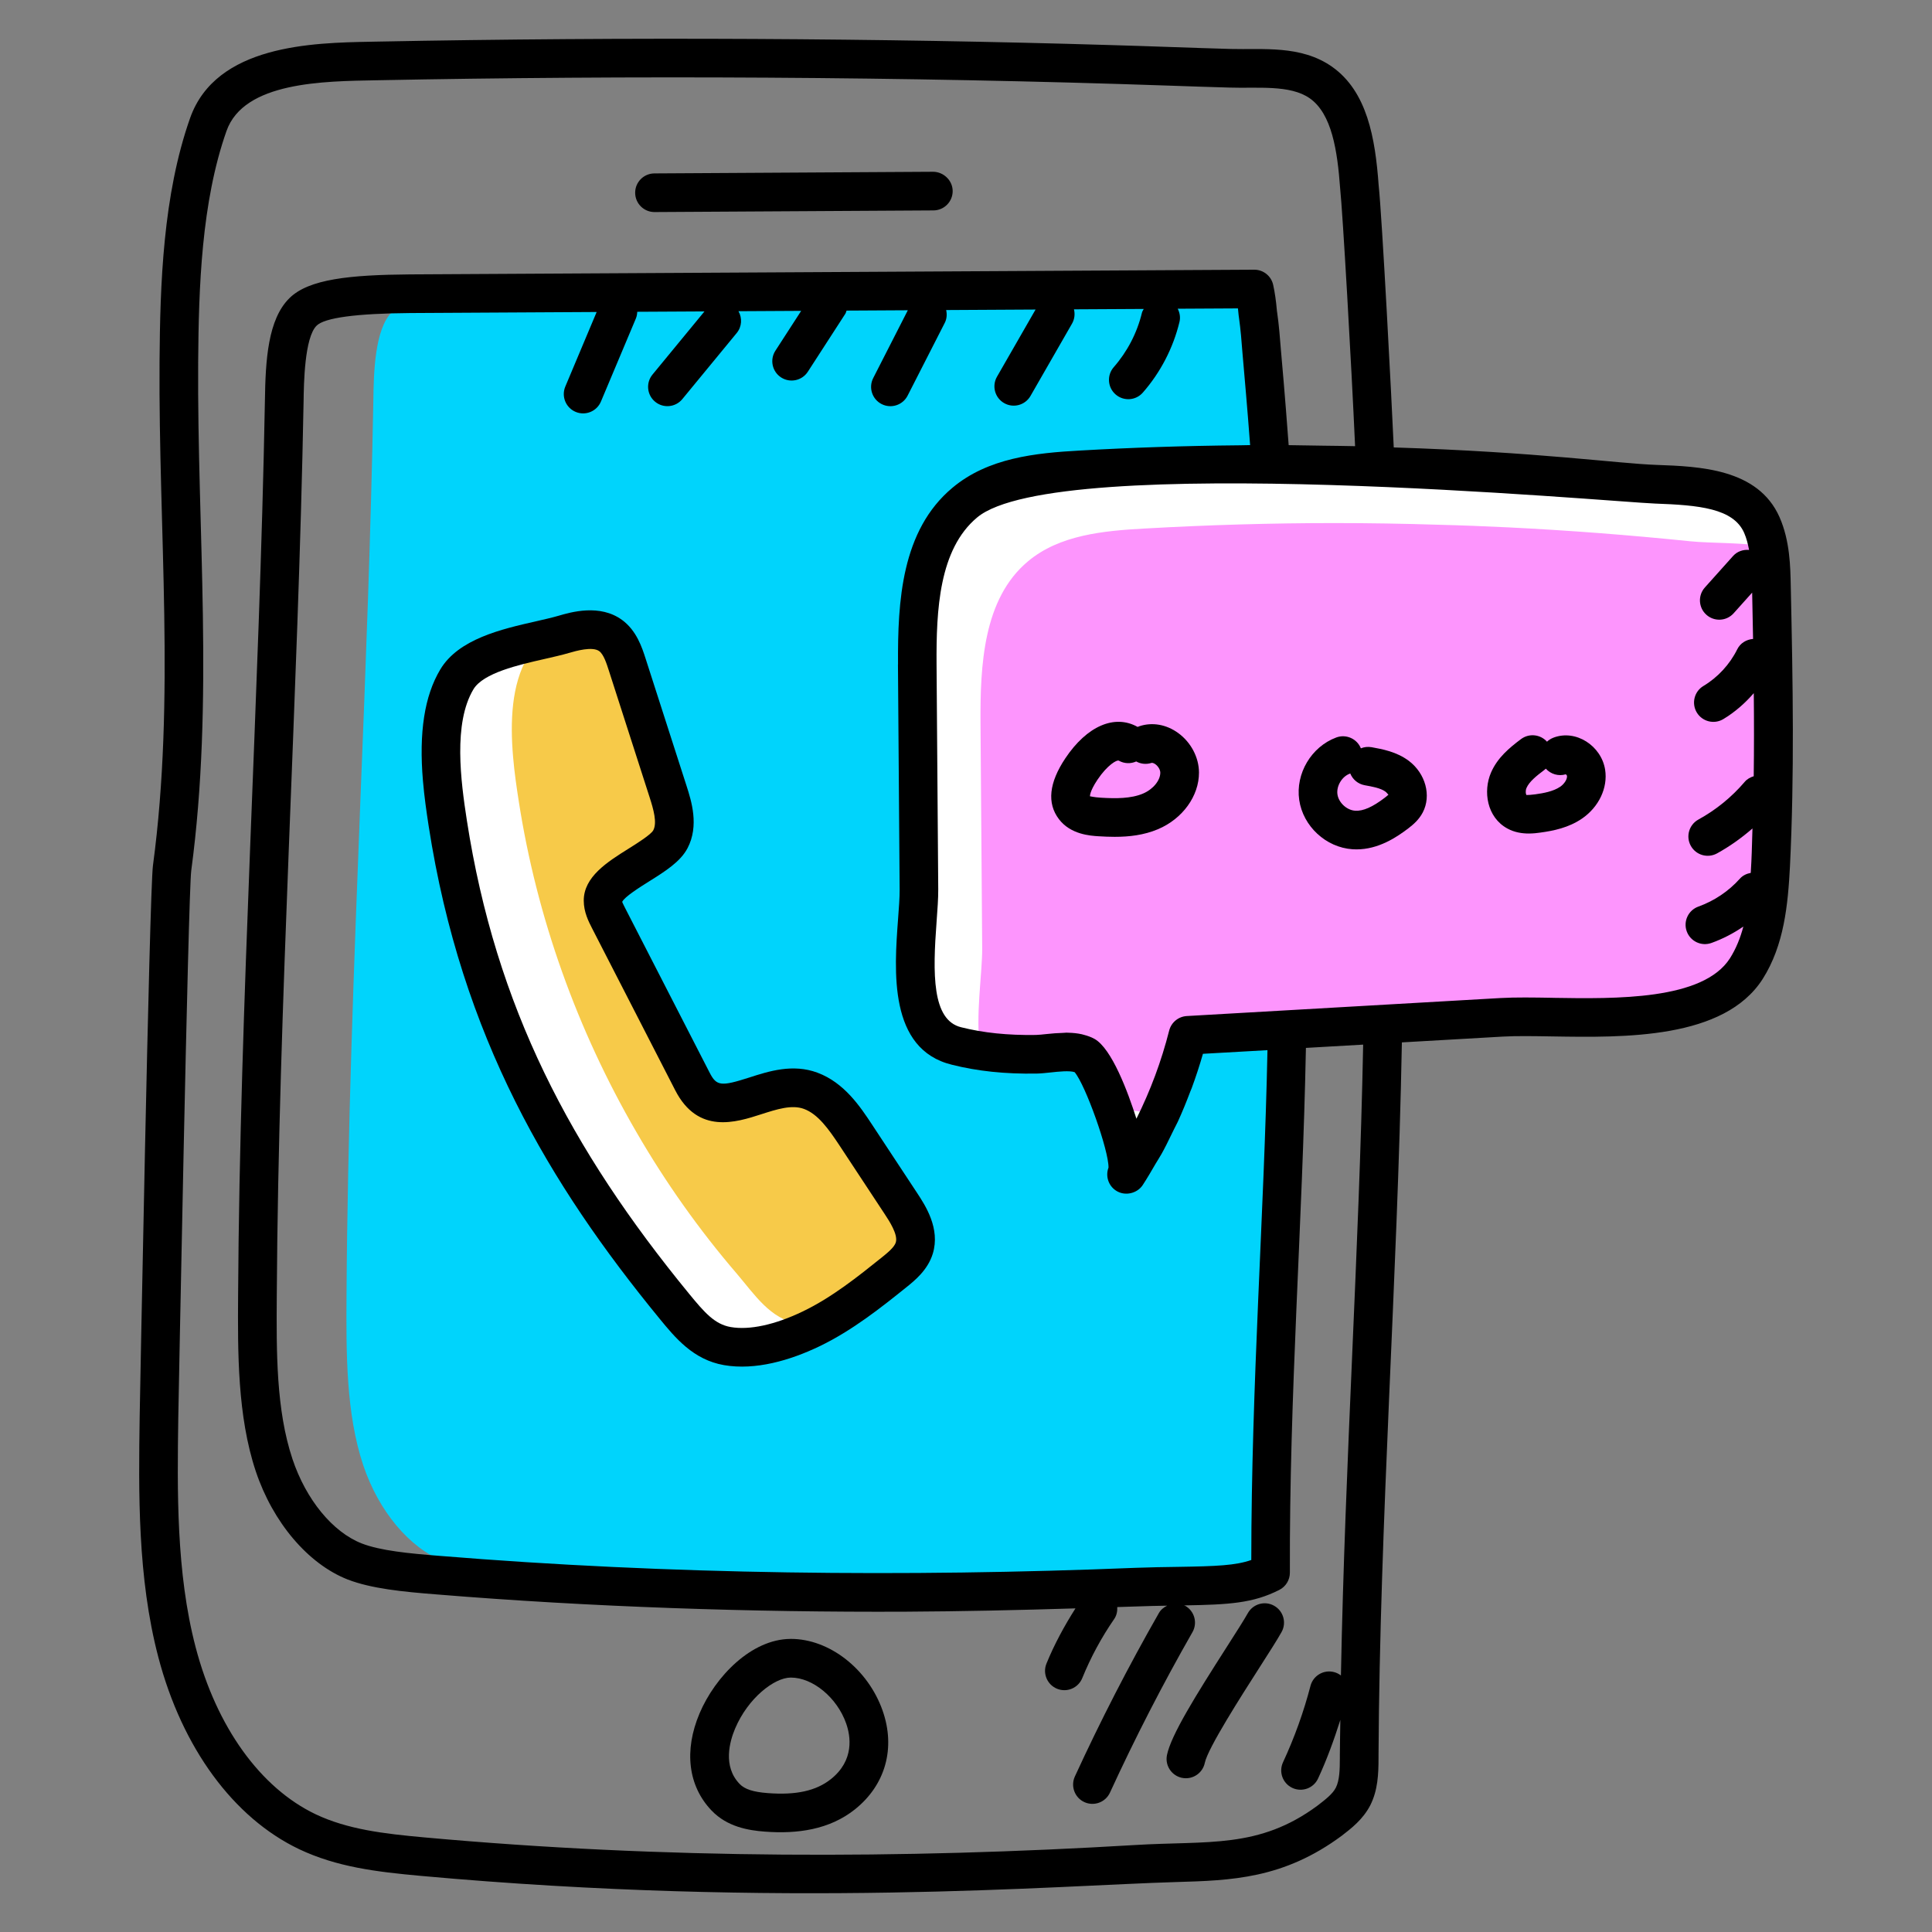 <?xml version="1.0" encoding="UTF-8"?>
<svg xmlns="http://www.w3.org/2000/svg" id="Layer_1" height="512" viewBox="0 0 100 100" width="512">
  <rect x="0" y="0" width="100" height="100" fill="#808080" stroke="none"/>
  <g id="Mobile_Communication">
    <g>
      <g>
        <path d="m66.622 53.296c0 .087 0 .175-.01.262-.058 3.806-.223 7.66-.388 11.397-.233 5.378-.476 10.931-.456 16.445-1.204.612-2.281.66-4.757.699-.699.01-1.417.019-2.184.049-3.631.146-7.242.233-10.737.262-3.737-.019-7.427-.107-11.019-.272-3.301-.146-6.602-.349-9.805-.612-1.718-.136-3.223-.291-4.301-.709-1.777-.699-3.369-2.602-4.165-4.98-.893-2.679-.883-5.786-.864-8.786.049-8.417.388-17.174.718-25.639.272-6.805.544-13.844.67-20.668.019-1.388.058-3.708.971-4.602.806-.796 3.145-.922 5.543-.942 0 0 27.872-.155 39.094-.214.049.262.116.65.165 1.194l.019.146c.087.612.136 1.233.185 1.854l.078.893c.146 1.65.282 3.301.398 4.961-3.272 0-6.543.097-9.805.282-2.126.116-4.407.33-6.038 1.699-2.311 1.932-2.476 5.359-2.456 8.368.029 3.883.058 7.776.087 11.659.01 2.291-1.116 7.349 1.952 8.096 1.349.34 2.728.447 4.116.427.738-.019 1.845-.301 2.534.078.786.437 2.563 5.504 2.145 6.145 1.184-1.806 2.126-3.767 2.777-5.825.146-.456.282-.913.398-1.379 1.709-.097 3.417-.194 5.136-.291z" fill="#00d4fc"></path>
      </g>
      <g>
        <path d="m91.65 44.773c-.097 1.854-.262 3.796-1.262 5.369-2.155 3.359-9.213 2.32-12.659 2.514-2.048.116-4.106.233-6.155.349-1.65.097-3.301.194-4.951.291-1.718.097-3.427.194-5.136.291-.398 1.563-.951 3.087-1.66 4.534-.447.922-.951 1.815-1.515 2.67.214-.33-.146-1.815-.65-3.243h-.01c-.476-1.369-1.097-2.689-1.485-2.903-.689-.379-1.796-.097-2.534-.078-.971.01-1.942-.039-2.902-.194-.408-.049-.816-.136-1.214-.233-3.068-.747-1.942-5.805-1.952-8.096-.029-3.883-.058-7.776-.087-11.659-.019-3.009.146-6.436 2.456-8.368 1.631-1.369 3.912-1.582 6.038-1.699 3.262-.184 6.534-.282 9.805-.282 1.806 0 3.602.029 5.407.087 1.204.029 2.417.078 3.621.136 3.136.155 6.271.398 9.397.718 2.233.233 5.912-.243 6.99 2.194.165.369.272.748.34 1.136.126.67.146 1.359.155 2.039.107 4.805.194 9.621-.039 14.426z" fill="#fff"></path>
      </g>
      <g>
        <path d="m91.65 44.773c-.097 1.854-.262 3.796-1.262 5.369-2.155 3.359-9.213 2.32-12.659 2.514-2.048.116-4.106.233-6.155.349-1.65.097-3.301.194-4.951.291-1.718.097-3.427.194-5.136.291-.398 1.563-.951 3.087-1.66 4.534-.146-.223-.272-.379-.388-.437-.476-.262-1.155-.204-1.777-.136h-.01c-.476-1.369-1.097-2.689-1.485-2.903-.689-.379-1.796-.097-2.534-.078-.971.01-1.942-.039-2.902-.194-.253-1.796.116-3.99.107-5.291-.029-3.883-.058-7.776-.087-11.659-.019-3.009.146-6.436 2.456-8.368 1.631-1.369 3.912-1.582 6.039-1.699 3.262-.184 6.534-.282 9.805-.282 1.806 0 3.602.029 5.407.087 1.204.029 2.417.078 3.621.136 3.136.155 6.271.398 9.397.718 1.155.116 2.689.049 4.058.291.126.67.146 1.359.155 2.039.107 4.805.194 9.621-.039 14.426z" fill="#fd95fd"></path>
      </g>
      <g>
        <path d="m47.322 64.597c-.165.534-.621.922-1.058 1.272-1.223.981-2.466 1.961-3.844 2.689-.146.087-.301.165-.447.233-1.262.602-2.903 1.126-4.33.883-1.456-.252-2.233-1.485-3.175-2.582-1.952-2.281-3.699-4.747-5.204-7.349-3.068-5.271-5.155-11.106-6.087-17.135-.107-.689-.223-1.466-.291-2.272-.155-1.806-.087-3.757.757-5.174.796-1.32 3.078-1.738 4.738-2.126.291-.068.563-.136.806-.204.806-.233 1.747-.427 2.427.068.466.34.67.942.845 1.495.709 2.194 1.417 4.388 2.126 6.592.252.796.505 1.709.116 2.446-.563 1.068-3.495 1.98-3.485 3.184 0 .35.165.67.32.981 1.437 2.796 2.874 5.582 4.301 8.378 1.359 2.641 3.835-.369 6.126.485 1.048.388 1.728 1.379 2.349 2.311.777 1.175 1.553 2.349 2.32 3.534.456.689.932 1.495.689 2.291z" fill="#fff"></path>
      </g>
      <g>
        <path d="m47.322 64.597c-.165.534-.621.922-1.058 1.272-1.223.981-2.466 1.961-3.844 2.689-.379.039-.748.019-1.107-.039-1.446-.252-2.233-1.485-3.175-2.592-1.951-2.272-3.699-4.738-5.203-7.339-3.058-5.271-5.155-11.106-6.087-17.135-.107-.689-.223-1.466-.291-2.281-.155-1.796-.087-3.747.757-5.165.243-.398.611-.718 1.068-.971.291-.068.563-.136.806-.204.806-.233 1.747-.427 2.427.068.466.34.67.942.845 1.495.709 2.194 1.417 4.388 2.126 6.592.252.796.505 1.709.116 2.446-.563 1.068-3.495 1.98-3.485 3.184 0 .35.165.67.32.981 1.437 2.796 2.874 5.582 4.301 8.378 1.359 2.641 3.835-.369 6.126.485 1.048.388 1.728 1.379 2.349 2.311.777 1.175 1.553 2.349 2.32 3.534.456.689.932 1.495.689 2.291z" fill="#f7ca49"></path>
      </g>
      <g>
        <path d="m33.877 10.976c.112 0 14.335-.083 14.439-.085.552-.003.998-.454.994-1.006s-.478-.99-1.006-.994l-14.434.085c-.552.003-.998.454-.994 1.006.003.55.45.994 1 .994z"></path>
        <path d="m40.935 84.83c-.007 0-.014 0-.021 0-2.021.011-3.896 1.946-4.704 3.852-.818 1.93-.592 3.764.621 5.031.809.846 1.901 1.028 2.763 1.092 1.671.126 3.334-.099 4.655-1.151 1.583-1.261 2.119-3.174 1.433-5.118-.759-2.151-2.752-3.707-4.747-3.707zm2.068 7.26c-.756.602-1.792.833-3.26.721-.76-.057-1.199-.2-1.466-.48v-0c-.869-.908-.514-2.187-.225-2.868.665-1.569 2.022-2.627 2.873-2.632h.011c1.136 0 2.391 1.04 2.86 2.372.232.658.438 1.908-.793 2.888z"></path>
        <path d="m42.311 55.522c-1.279-.476-2.524-.074-3.525.249-1.469.472-1.698.444-2.055-.25l-4.302-8.379c-.084-.165-.212-.414-.224-.461.108-.256.941-.777 1.388-1.058.835-.523 1.624-1.018 1.993-1.72.612-1.165.197-2.455-.05-3.226l-2.12-6.59c-.185-.574-.464-1.443-1.212-1.994-1.149-.847-2.654-.409-3.296-.221-.339.099-.74.189-1.168.287-1.785.406-4.006.912-4.952 2.494-.817 1.367-1.11 3.252-.896 5.764v0c.071.832.185 1.619.297 2.347 1.695 10.932 6.274 18.56 11.94 25.477.821 1.002 1.752 2.139 3.345 2.417 1.632.283 3.435-.252 4.931-.969 1.72-.824 3.254-2.054 4.486-3.042.45-.361 1.129-.906 1.391-1.759.397-1.303-.388-2.496-.81-3.137l-2.325-3.528c-.607-.921-1.439-2.183-2.836-2.701zm4.058 8.781c-.081.263-.456.563-.73.784-1.212.972-2.585 2.074-4.098 2.798-1.431.687-2.755.973-3.724.802-.819-.143-1.348-.744-2.142-1.713-6.151-7.5-10.014-14.86-11.511-24.515-.313-2.029-.712-5.019.34-6.78.507-.849 2.34-1.266 3.679-1.57.471-.107.912-.208 1.284-.317.328-.095 1.196-.348 1.55-.088.229.168.382.646.494.996l2.12 6.59c.196.61.388 1.294.184 1.683-.118.225-.848.682-1.285.956-1.087.681-2.32 1.454-2.315 2.689.001.597.252 1.083.434 1.438l4.301 8.378c1.178 2.295 3.146 1.661 4.448 1.241.815-.262 1.586-.51 2.216-.277.724.269 1.271 1.031 1.861 1.926l2.324 3.527c.224.34.691 1.049.568 1.452z"></path>
        <path d="m92.689 30.329c-.018-.988-.042-2.341-.581-3.561-1.113-2.518-4.153-2.625-6.373-2.705-2.037-.072-6.084-.665-13.595-.904-.115-2.584-.601-11.887-.782-13.582-.176-2.422-.59-4.84-2.414-6.125-1.612-1.13-3.597-.872-5.245-.918-2.146-.06-4.298-.149-6.308-.204-11.559-.348-24.843-.431-37.95-.175l-.259.005c-2.992.057-8 .151-9.343 3.953-1.404 3.979-1.552 8.594-1.581 12.607-.059 8.847.823 17.38-.341 26.076-.186 1.396-.687 28.442-.688 28.543-.055 3.893-.118 8.306.965 12.433 1.231 4.694 3.886 8.317 7.286 9.94 1.957.927 4.01 1.175 6.299 1.383 18.743 1.703 32.976.496 39.085.32 2.861-.083 5.563-.16 8.583-2.396.489-.376 1.098-.845 1.476-1.574.396-.779.429-1.634.429-2.443v-.15c.067-12.186.974-24.443 1.209-36.898l5.225-.3c.7-.04 1.598-.025 2.549-.009 3.756.062 8.9.146 10.897-2.967 1.117-1.756 1.312-3.854 1.417-5.853 0-.001 0-.002 0-.004.229-4.729.153-9.363.04-14.492zm-23.28 56.395c-.104-.08-.224-.142-.359-.177-.535-.14-1.081.181-1.22.715-.353 1.354-.832 2.684-1.421 3.953-.233.501-.016 1.096.485 1.328.496.231 1.094.019 1.328-.485.456-.981.826-2.003 1.154-3.037-.007.609-.023 1.219-.026 1.826v.155c0 .59-.016 1.152-.208 1.53-.17.328-.532.606-.95.928-3.036 2.246-5.657 1.806-9.455 2.039-12.016.718-24.332.736-36.779-.396-2.094-.19-3.963-.412-5.621-1.197-2.865-1.368-5.128-4.518-6.21-8.642-1.014-3.863-.953-8.131-.899-11.898.001-.102.51-27.097.671-28.305 1.185-8.849.301-17.54.358-26.327.028-3.851.166-8.268 1.467-11.955.902-2.554 5.041-2.573 7.756-2.624 13.026-.256 27.318-.196 41.002.276 1.053.037 2.106.073 3.157.102 1.432.049 3.13-.162 4.155.556 1.142.804 1.429 2.702 1.572 4.667.132 1.231.582 9.066.773 13.338-.546-.014-1.091-.016-1.636-.025-.475-.008-.95-.018-1.425-.022-.126-.001-.251-.005-.377-.006-.215-2.891-.328-4.064-.402-4.935-.05-.643-.101-1.286-.19-1.906l-.015-.102c-.044-.517-.11-.973-.195-1.354-.101-.458-.507-.784-.976-.784-.118 0-41.922.233-43.705.243-3.107.025-5.235.24-6.234 1.227-1.12 1.096-1.243 3.221-1.272 5.298-.282 15.316-1.3 31.074-1.388 46.32-.019 2.926-.04 6.243.916 9.109.886 2.646 2.704 4.79 4.751 5.596 1.23.477 2.87.637 4.581.772 8.043.659 16.388.931 24.298.896 2.932-.015 5.873-.081 8.796-.171-.577.909-1.094 1.859-1.501 2.857-.208.512.038 1.095.549 1.303.514.209 1.096-.04 1.303-.549.438-1.076.994-2.106 1.653-3.06.13-.189.17-.406.159-.619.343-.013.692-.019 1.033-.033.533-.021 1.042-.031 1.549-.039-.17.085-.325.203-.426.38-1.567 2.741-3.03 5.588-4.35 8.461-.23.502-.01 1.096.491 1.326.501.23 1.095.011 1.326-.491 1.295-2.82 2.731-5.614 4.269-8.304.274-.479.107-1.09-.372-1.364-.021-.012-.046-.012-.068-.022 2.335-.039 3.575-.111 4.936-.802.337-.171.549-.517.547-.895-.032-9.232.651-17.998.83-27.159l2.963-.17c-.207 10.696-.937 21.52-1.151 32.655zm-22.931-52.331.087 11.656c.002.422-.038.943-.081 1.514-.2 2.687-.501 6.747 2.788 7.548 1.311.33 2.737.485 4.386.457.22-.005.47-.031.733-.059.391-.043.968-.104 1.232-.014.567.672 1.77 4.061 1.753 4.941-.162.423-.017.927.388 1.191.467.305 1.101.142 1.383-.288 0-.001.001-.002.002-.003.238-.363.453-.738.671-1.111.212-.363.278-.378.963-1.808.058-.122.127-.239.183-.362.235-.512.446-1.034.645-1.56.021-.057.049-.112.07-.169.216-.585.411-1.18.583-1.781l3.34-.189c-.172 8.505-.835 17.283-.837 26.389-.815.283-1.774.324-3.8.356-.697.01-1.414.02-2.18.049-11.91.482-24.128.356-36.053-.62-1.559-.123-3.04-.265-4.013-.642-1.507-.593-2.879-2.267-3.582-4.366-.851-2.551-.832-5.557-.813-8.463.088-15.159 1.107-31.032 1.388-46.299.013-.9.046-3.29.674-3.904.416-.411 2.047-.63 4.846-.653 0 0 4.039-.022 9.649-.054l-1.623 3.86c-.214.509.025 1.095.534 1.31.514.216 1.097-.029 1.31-.534l1.811-4.305c.047-.112.063-.227.069-.342 1.12-.006 2.284-.013 3.479-.019l-2.69 3.269c-.351.426-.29 1.057.137 1.407.429.354 1.06.286 1.407-.137l2.816-3.422c.271-.33.29-.778.09-1.128 1.07-.006 2.154-.012 3.246-.018l-1.335 2.064c-.3.463-.167 1.083.297 1.383.46.297 1.081.17 1.383-.297l1.938-2.996c.034-.052.043-.112.066-.167 1.064-.006 2.122-.012 3.171-.018l-1.792 3.511c-.251.492-.056 1.094.436 1.345.49.25 1.093.057 1.345-.436l1.923-3.767c.109-.214.12-.446.073-.664 1.602-.009 3.155-.018 4.627-.026l-1.997 3.477c-.275.479-.11 1.09.369 1.365.48.276 1.091.108 1.365-.369l2.15-3.744c.134-.234.16-.498.1-.74 1.301-.007 2.522-.014 3.612-.02-.033.066-.076.126-.094.201-.25 1.037-.755 2.009-1.458 2.812-.364.416-.322 1.047.094 1.411.413.362 1.046.324 1.411-.094.915-1.044 1.571-2.31 1.897-3.659.058-.241.013-.477-.091-.682 1.353-.008 2.435-.013 3.117-.017.012.106.023.222.035.349l.021.157c.084.59.131 1.19.178 1.799.107 1.248.247 2.775.396 4.771-.175.001-.354.009-.53.01-2.909.027-5.639.121-8.255.27-2.341.128-4.781.382-6.625 1.93-2.637 2.206-2.835 5.875-2.814 9.143zm33.888 17.253c-.988-.017-1.92-.031-2.695.012-2.022.116 2.364-.136-16.242.932-.436.025-.805.33-.913.752-.401 1.582-.969 3.107-1.695 4.562-.441-1.385-1.276-3.636-2.175-4.134-.178-.098-.366-.162-.556-.211-.032-.008-.063-.019-.095-.026-.22-.049-.445-.072-.671-.078-.043-.001-.085-.005-.128-.005-.05 0-.094.009-.145.01-.303.008-.602.031-.874.061-.205.021-.4.044-.561.048-1.457.022-2.717-.109-3.865-.398-1.524-.371-1.473-2.794-1.274-5.459.047-.63.088-1.205.086-1.673l-.087-11.658c-.018-2.811.127-5.948 2.099-7.596 4.106-3.446 32.9-.799 35.087-.721 2.271.081 4.053.244 4.614 1.514.121.275.196.574.255.885-.301-.024-.608.071-.825.312l-1.462 1.632c-.369.412-.334 1.044.077 1.412.41.368 1.043.335 1.412-.077l.958-1.069c.018.814.033 1.606.047 2.398-.339.028-.657.21-.819.537-.384.777-1.006 1.452-1.751 1.898-.473.284-.627.898-.343 1.372.285.474.9.626 1.372.343.592-.355 1.122-.818 1.578-1.344.015 1.452.015 2.885-.003 4.3-.173.055-.337.139-.463.287-.677.794-1.485 1.452-2.4 1.955-.484.266-.661.875-.395 1.358.268.488.879.658 1.358.395.661-.364 1.271-.801 1.835-1.291-.037 1.137-.031 1.355-.089 2.299-.209.039-.411.129-.563.3-.582.65-1.325 1.149-2.147 1.444-.52.187-.791.759-.604 1.279.187.521.76.791 1.279.604.586-.21 1.141-.499 1.653-.85-.157.591-.378 1.145-.696 1.646-1.393 2.172-5.894 2.097-9.179 2.044z"></path>
        <path d="m60.973 37.934c-.606-.438-1.333-.564-1.993-.347-.033.011-.066.023-.097.038-1.193-.669-2.626-.045-3.742 1.625-.845 1.265-.957 2.325-.332 3.148.604.797 1.622.86 2.057.887.272.017.55.029.83.029.747 0 1.511-.086 2.245-.396 1.271-.539 2.123-1.718 2.118-2.934-.002-.784-.418-1.569-1.085-2.05zm-1.812 3.142c-.627.265-1.416.259-2.172.213-.384-.023-.527-.072-.562-.072-.007 0-.01.001-.009.005-0-.002-.033-.234.386-.862.509-.762 1.01-1.044 1.104-.989.287.163.621.168.902.042.235.13.52.165.794.074.042-.01.122.014.198.069.147.106.255.289.255.436.001.407-.376.864-.897 1.084z"></path>
        <path d="m72.919 39.381c-.627-.472-1.377-.607-1.926-.706-.194-.034-.385-.011-.554.058-.203-.499-.767-.75-1.274-.561-1.291.479-2.116 1.869-1.918 3.232.198 1.362 1.383 2.46 2.756 2.553.071.005.141.007.209.007 1.121 0 2.056-.61 2.675-1.083.278-.212.562-.46.756-.831.454-.868.143-2.016-.724-2.67zm-1.246 1.911c-.625.478-1.121.701-1.534.67-.433-.029-.851-.417-.913-.845-.062-.429.229-.919.635-1.07.01-.003.019-.007.028-.011.125.307.399.545.75.608.389.07.831.149 1.076.334.087.066.135.17.16.139-.021.03-.088.089-.202.175z"></path>
        <path d="m80.396 38.186c-.124.048-.233.118-.324.204-.342-.384-.927-.447-1.347-.133-.601.452-1.214.958-1.55 1.731-.419.966-.217 2.314.846 2.895.376.207.774.26 1.109.26.242 0 .451-.028.595-.048.678-.092 1.465-.25 2.158-.724.875-.6 1.346-1.594 1.198-2.533-.194-1.232-1.514-2.106-2.685-1.653zm.357 2.537c-.348.237-.851.332-1.296.392-.222.03-.344.033-.403.033-.032.001-.045-0-.047.001-.034-.046-.059-.219.004-.364.142-.327.515-.625.917-.928.03-.022.058-.046.084-.071.253.283.653.405 1.033.292.027.02.055.053.061.073.026.167-.129.419-.353.573z"></path>
        <path d="m65.944 83.111c-.482-.268-1.092-.092-1.359.391-.18.325-.594.972-1.073 1.721-1.632 2.551-2.898 4.584-3.11 5.618-.127.621.348 1.201.98 1.201.465 0 .882-.326.979-.799.154-.752 1.898-3.477 2.835-4.941.519-.81.928-1.45 1.139-1.831.268-.483.092-1.092-.391-1.359z"></path>
      </g>
    </g>
  </g>
</svg>
